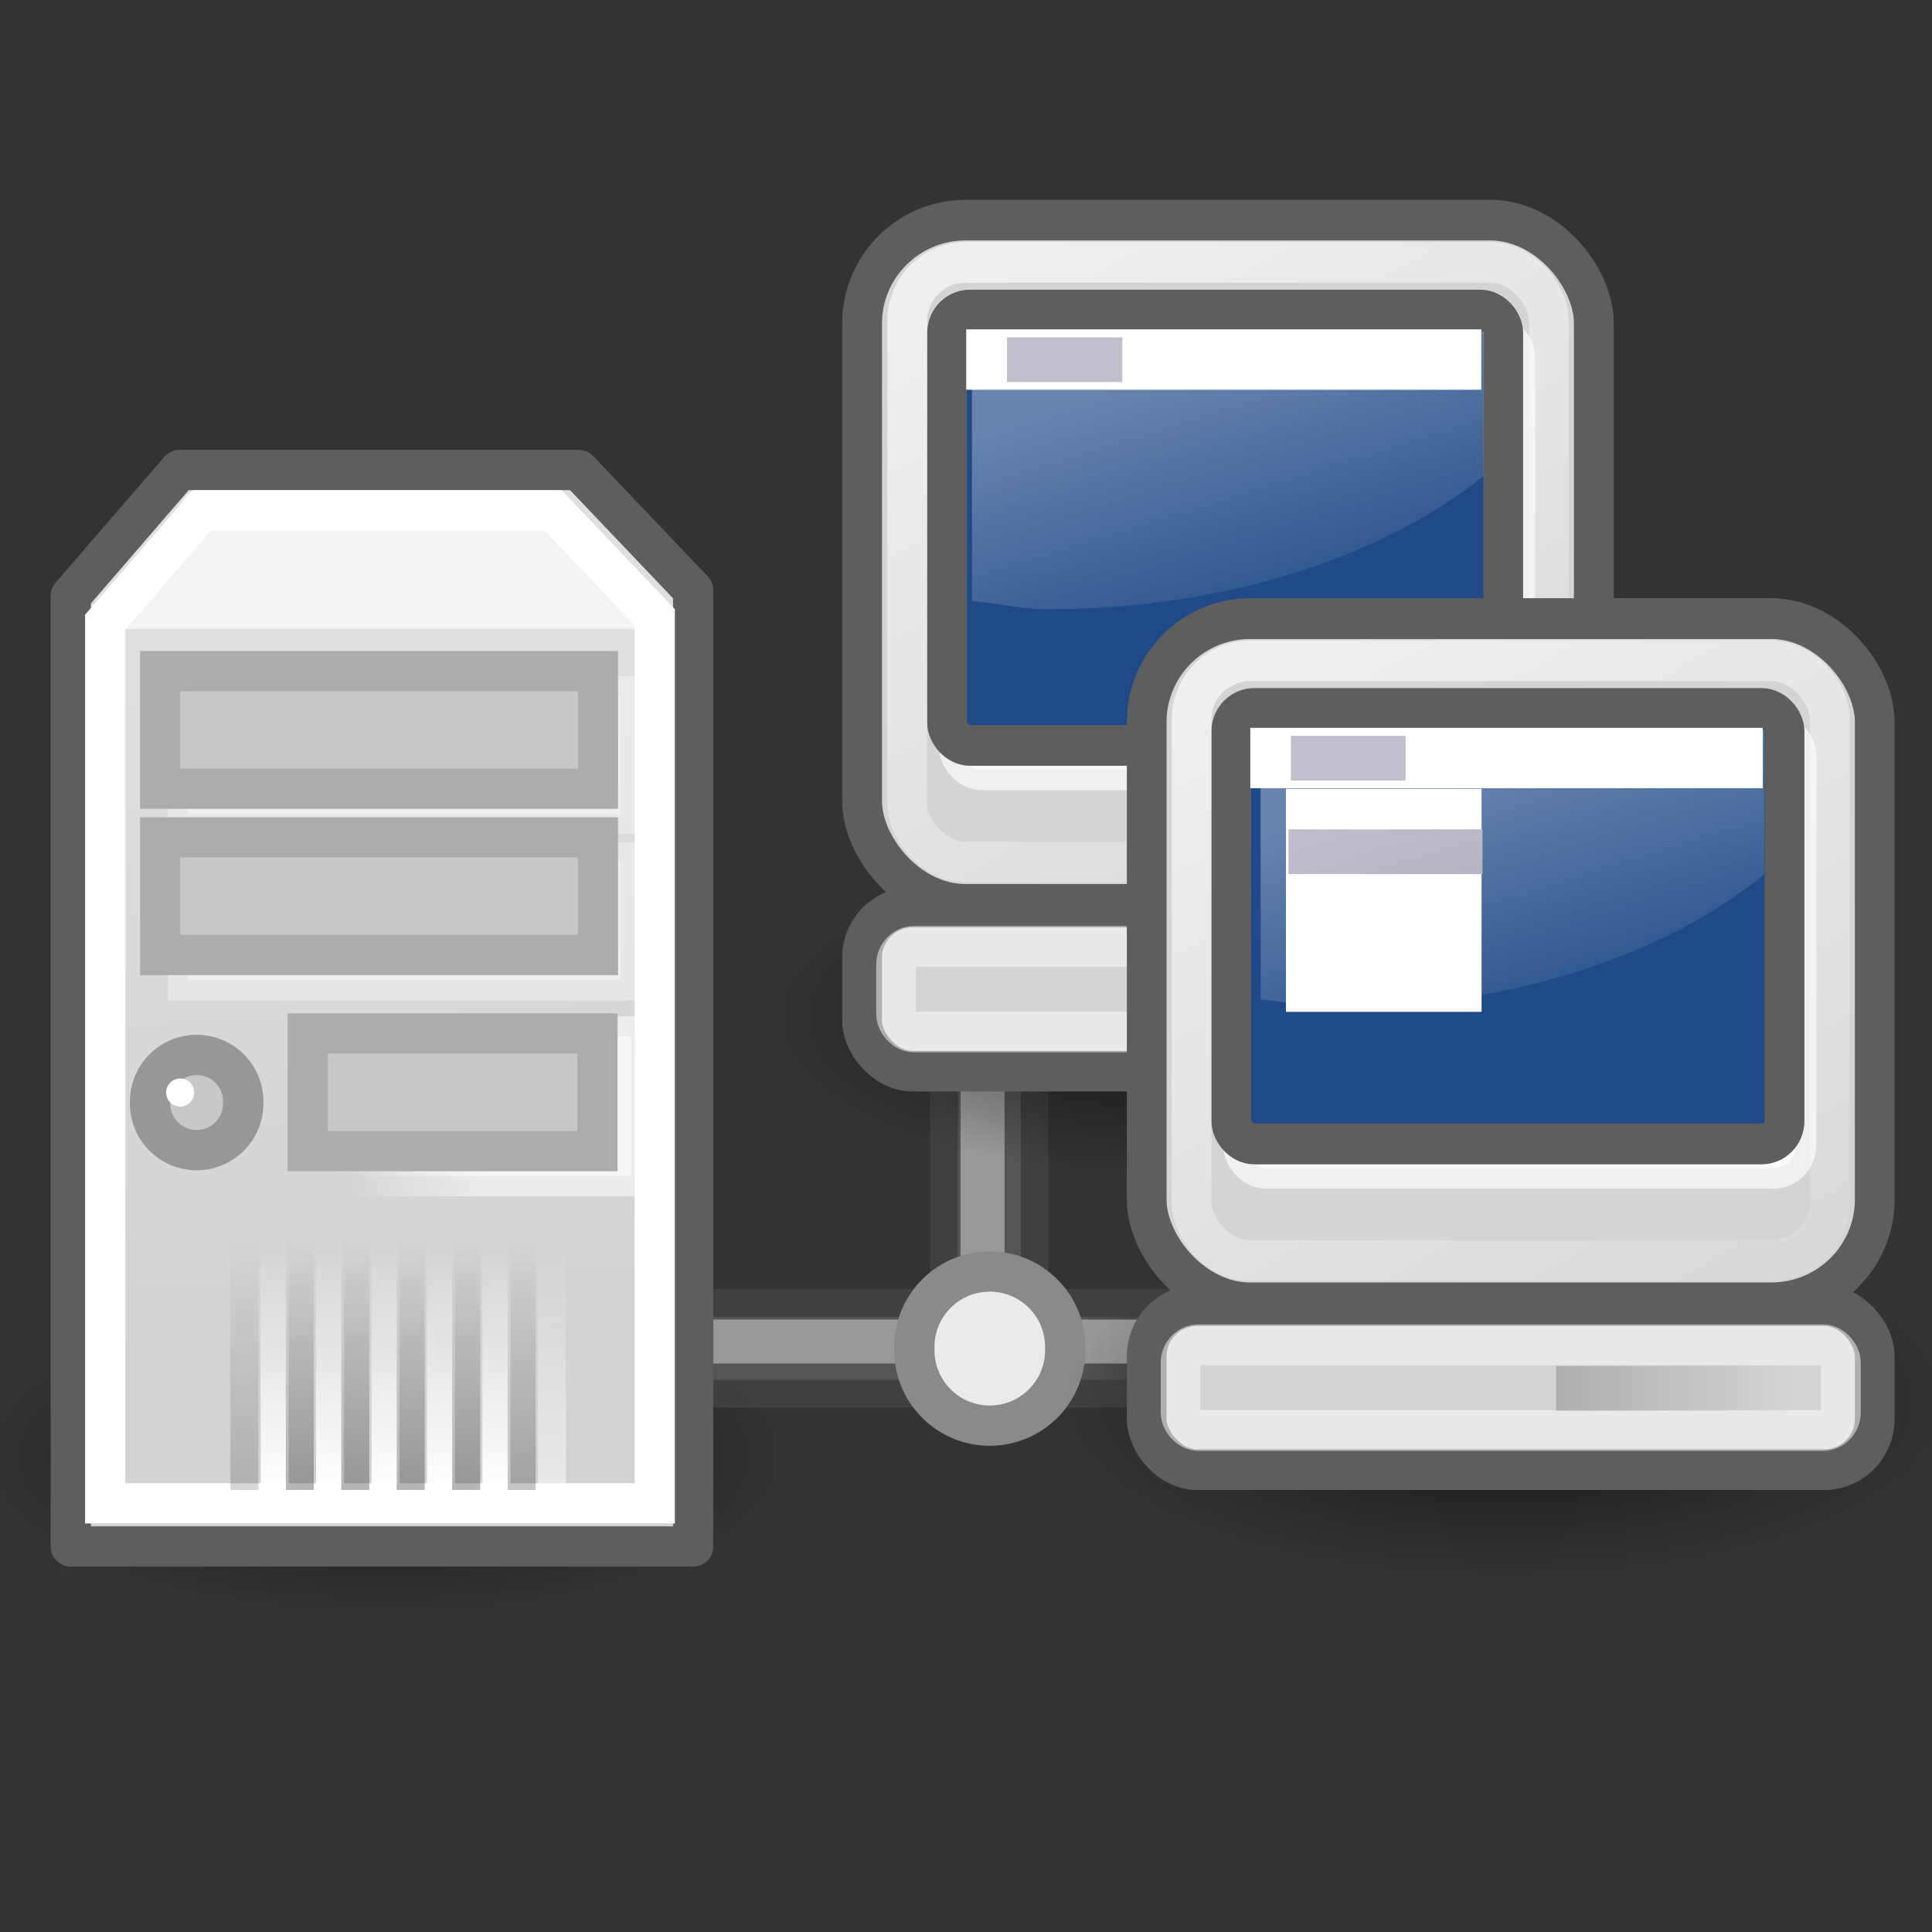 <?xml version="1.0" encoding="UTF-8" standalone="no"?>
<!-- Created with Inkscape (http://www.inkscape.org/) -->
<svg
   xmlns:dc="http://purl.org/dc/elements/1.1/"
   xmlns:cc="http://web.resource.org/cc/"
   xmlns:rdf="http://www.w3.org/1999/02/22-rdf-syntax-ns#"
   xmlns:svg="http://www.w3.org/2000/svg"
   xmlns="http://www.w3.org/2000/svg"
   xmlns:xlink="http://www.w3.org/1999/xlink"
   xmlns:sodipodi="http://inkscape.sourceforge.net/DTD/sodipodi-0.dtd"
   xmlns:inkscape="http://www.inkscape.org/namespaces/inkscape"
   sodipodi:docname="x-directory-remote-workgroup.svg"
   sodipodi:docbase="/home/jimmac/gfx/ximian/tango-desktop-theme/scalable/mimetypes"
   inkscape:version="0.42+devel"
   sodipodi:version="0.32"
   id="svg1288"
   height="48px"
   width="48px">
  <rect width="100%" height="100%" fill="#333333" stroke="none"/>
  <defs
     id="defs3">
    <linearGradient
       id="linearGradient6457"
       inkscape:collect="always">
      <stop
         id="stop6459"
         offset="0"
         style="stop-color:#ffffff;stop-opacity:1;" />
      <stop
         id="stop6461"
         offset="1"
         style="stop-color:#ffffff;stop-opacity:0;" />
    </linearGradient>
    <linearGradient
       id="linearGradient6444">
      <stop
         id="stop6446"
         offset="0"
         style="stop-color:#b8cfe7;stop-opacity:1;" />
      <stop
         id="stop6448"
         offset="1"
         style="stop-color:#729fcf;stop-opacity:1;" />
    </linearGradient>
    <linearGradient
       id="linearGradient6187"
       inkscape:collect="always">
      <stop
         id="stop6189"
         offset="0"
         style="stop-color:#5e5e5e;stop-opacity:1;" />
      <stop
         id="stop6191"
         offset="1"
         style="stop-color:#5e5e5e;stop-opacity:0;" />
    </linearGradient>
    <linearGradient
       id="linearGradient6171"
       inkscape:collect="always">
      <stop
         id="stop6173"
         offset="0"
         style="stop-color:#ffffff;stop-opacity:1;" />
      <stop
         id="stop6175"
         offset="1"
         style="stop-color:#ffffff;stop-opacity:0;" />
    </linearGradient>
    <linearGradient
       id="linearGradient6151">
      <stop
         id="stop6153"
         offset="0"
         style="stop-color:#e0e2e2;stop-opacity:1;" />
      <stop
         id="stop6155"
         offset="1"
         style="stop-color:#bfc2c2;stop-opacity:1;" />
    </linearGradient>
    <linearGradient
       id="linearGradient158">
      <stop
         style="stop-color:#686868;stop-opacity:0;"
         offset="0"
         id="stop159" />
      <stop
         style="stop-color:#686868;stop-opacity:1;"
         offset="0.238"
         id="stop162" />
      <stop
         style="stop-color:#686868;stop-opacity:1;"
         offset="0.781"
         id="stop163" />
      <stop
         style="stop-color:#686868;stop-opacity:0;"
         offset="1"
         id="stop160" />
    </linearGradient>
    <linearGradient
       id="linearGradient272">
      <stop
         style="stop-color:#474747;stop-opacity:0;"
         offset="0"
         id="stop273" />
      <stop
         style="stop-color:#474747;stop-opacity:1;"
         offset="0.1"
         id="stop275" />
      <stop
         style="stop-color:#474747;stop-opacity:1;"
         offset="0.9"
         id="stop276" />
      <stop
         style="stop-color:#474747;stop-opacity:0;"
         offset="1"
         id="stop274" />
    </linearGradient>
    <linearGradient
       id="linearGradient178">
      <stop
         style="stop-color:#ffffff;stop-opacity:0;"
         offset="0"
         id="stop179" />
      <stop
         style="stop-color:#ffffff;stop-opacity:0.707;"
         offset="0.108"
         id="stop180" />
      <stop
         style="stop-color:#ffffff;stop-opacity:0.707;"
         offset="0.921"
         id="stop181" />
      <stop
         style="stop-color:#ffffff;stop-opacity:0;"
         offset="1"
         id="stop182" />
    </linearGradient>
    <linearGradient
       id="linearGradient4543"
       inkscape:collect="always">
      <stop
         id="stop4545"
         offset="0"
         style="stop-color:#000000;stop-opacity:1;" />
      <stop
         id="stop4547"
         offset="1"
         style="stop-color:#000000;stop-opacity:0;" />
    </linearGradient>
    <linearGradient
       id="linearGradient4509">
      <stop
         style="stop-color:#000000;stop-opacity:1;"
         offset="0"
         id="stop4511" />
      <stop
         style="stop-color:#000000;stop-opacity:0;"
         offset="1"
         id="stop4513" />
    </linearGradient>
    <linearGradient
       id="linearGradient4449"
       inkscape:collect="always">
      <stop
         id="stop4451"
         offset="0"
         style="stop-color:#ffffff;stop-opacity:1;" />
      <stop
         id="stop4453"
         offset="1"
         style="stop-color:#ffffff;stop-opacity:0;" />
    </linearGradient>
    <linearGradient
       id="linearGradient4420"
       inkscape:collect="always">
      <stop
         id="stop4422"
         offset="0"
         style="stop-color:#ffffff;stop-opacity:1;" />
      <stop
         id="stop4424"
         offset="1"
         style="stop-color:#ffffff;stop-opacity:0;" />
    </linearGradient>
    <linearGradient
       id="linearGradient4412"
       inkscape:collect="always">
      <stop
         id="stop4414"
         offset="0"
         style="stop-color:#ffffff;stop-opacity:1;" />
      <stop
         id="stop4416"
         offset="1"
         style="stop-color:#ffffff;stop-opacity:0;" />
    </linearGradient>
    <linearGradient
       id="linearGradient4400">
      <stop
         id="stop4402"
         offset="0"
         style="stop-color:#979797;stop-opacity:1;" />
      <stop
         id="stop4404"
         offset="1"
         style="stop-color:#c8c8c8;stop-opacity:1;" />
    </linearGradient>
    <linearGradient
       id="linearGradient4386">
      <stop
         id="stop4388"
         offset="0"
         style="stop-color:#d2d2d2;stop-opacity:1;" />
      <stop
         id="stop4390"
         offset="1"
         style="stop-color:#dfdfdf;stop-opacity:1;" />
    </linearGradient>
    <linearGradient
       gradientTransform="matrix(0.704,0,0,0.704,-7.021,9.46)"
       gradientUnits="userSpaceOnUse"
       y2="10.018"
       x2="23.234"
       y1="34.464"
       x1="24.35"
       id="linearGradient4392"
       xlink:href="#linearGradient4386"
       inkscape:collect="always" />
    <linearGradient
       gradientTransform="matrix(0.658,0,0,0.689,-6.061,9.522)"
       gradientUnits="userSpaceOnUse"
       y2="26.787"
       x2="22.312"
       y1="26.888"
       x1="27.325"
       id="linearGradient4418"
       xlink:href="#linearGradient4412"
       inkscape:collect="always" />
    <linearGradient
       gradientTransform="matrix(0.658,0,0,0.689,-6.061,9.522)"
       gradientUnits="userSpaceOnUse"
       y2="26.787"
       x2="22.312"
       y1="26.888"
       x1="27.325"
       id="linearGradient4426"
       xlink:href="#linearGradient4420"
       inkscape:collect="always" />
    <linearGradient
       gradientTransform="matrix(0.689,0,0,0.689,-4.796,9.522)"
       y2="30.928"
       x2="16.364"
       y1="39.919"
       x1="16.364"
       gradientUnits="userSpaceOnUse"
       id="linearGradient4459"
       xlink:href="#linearGradient4449"
       inkscape:collect="always" />
    <linearGradient
       y2="30.928"
       x2="16.364"
       y1="39.919"
       x1="16.364"
       gradientTransform="matrix(0.689,0,0,0.689,-3.418,9.522)"
       gradientUnits="userSpaceOnUse"
       id="linearGradient4463"
       xlink:href="#linearGradient4449"
       inkscape:collect="always" />
    <linearGradient
       y2="30.928"
       x2="16.364"
       y1="39.919"
       x1="16.364"
       gradientTransform="matrix(0.689,0,0,0.689,-2.041,9.522)"
       gradientUnits="userSpaceOnUse"
       id="linearGradient4467"
       xlink:href="#linearGradient4449"
       inkscape:collect="always" />
    <linearGradient
       y2="30.928"
       x2="16.364"
       y1="39.919"
       x1="16.364"
       gradientTransform="matrix(0.689,0,0,0.689,-0.663,9.522)"
       gradientUnits="userSpaceOnUse"
       id="linearGradient4471"
       xlink:href="#linearGradient4449"
       inkscape:collect="always" />
    <linearGradient
       y2="30.928"
       x2="16.364"
       y1="39.919"
       x1="16.364"
       gradientTransform="matrix(0.689,0,0,0.689,0.714,9.522)"
       gradientUnits="userSpaceOnUse"
       id="linearGradient4475"
       xlink:href="#linearGradient4449"
       inkscape:collect="always" />
    <linearGradient
       y2="30.928"
       x2="16.364"
       y1="39.919"
       x1="16.364"
       gradientTransform="matrix(0.689,0,0,0.689,2.092,9.522)"
       gradientUnits="userSpaceOnUse"
       id="linearGradient4479"
       xlink:href="#linearGradient4449"
       inkscape:collect="always" />
    <linearGradient
       gradientTransform="matrix(0.689,0,0,0.689,-5.547,9.522)"
       y2="30.928"
       x2="16.364"
       y1="39.919"
       x1="16.364"
       gradientUnits="userSpaceOnUse"
       id="linearGradient4495"
       xlink:href="#linearGradient4509"
       inkscape:collect="always" />
    <linearGradient
       y2="30.928"
       x2="16.364"
       y1="39.919"
       x1="16.364"
       gradientTransform="matrix(0.689,0,0,0.689,-4.17,9.522)"
       gradientUnits="userSpaceOnUse"
       id="linearGradient4497"
       xlink:href="#linearGradient4509"
       inkscape:collect="always" />
    <linearGradient
       y2="30.928"
       x2="16.364"
       y1="39.919"
       x1="16.364"
       gradientTransform="matrix(0.689,0,0,0.689,-2.792,9.522)"
       gradientUnits="userSpaceOnUse"
       id="linearGradient4499"
       xlink:href="#linearGradient4509"
       inkscape:collect="always" />
    <linearGradient
       y2="30.928"
       x2="16.364"
       y1="39.919"
       x1="16.364"
       gradientTransform="matrix(0.689,0,0,0.689,-1.414,9.522)"
       gradientUnits="userSpaceOnUse"
       id="linearGradient4501"
       xlink:href="#linearGradient4509"
       inkscape:collect="always" />
    <linearGradient
       y2="30.928"
       x2="16.364"
       y1="39.919"
       x1="16.364"
       gradientTransform="matrix(0.689,0,0,0.689,-3.691970e-2,9.522)"
       gradientUnits="userSpaceOnUse"
       id="linearGradient4503"
       xlink:href="#linearGradient4509"
       inkscape:collect="always" />
    <linearGradient
       y2="30.928"
       x2="16.364"
       y1="39.919"
       x1="16.364"
       gradientTransform="matrix(0.689,0,0,0.689,1.341,9.522)"
       gradientUnits="userSpaceOnUse"
       id="linearGradient4505"
       xlink:href="#linearGradient4509"
       inkscape:collect="always" />
    <radialGradient
       gradientUnits="userSpaceOnUse"
       gradientTransform="matrix(1,0,0,0.394,1.020972e-14,23.442)"
       r="14.344"
       fy="38.707"
       fx="23.537"
       cy="38.707"
       cx="23.537"
       id="radialGradient4549"
       xlink:href="#linearGradient4543"
       inkscape:collect="always" />
    <linearGradient
       y2="117.827"
       x2="15.343"
       y1="117.827"
       x1="1.642"
       gradientTransform="matrix(2.74,0,0,0.365,31.378,-10.353)"
       gradientUnits="userSpaceOnUse"
       id="linearGradient5397"
       xlink:href="#linearGradient158"
       inkscape:collect="always" />
    <linearGradient
       y2="372.578"
       x2="5.086"
       y1="372.578"
       x1="0.612"
       gradientTransform="matrix(8.169,0,0,0.221,31.378,-48.274)"
       gradientUnits="userSpaceOnUse"
       id="linearGradient5399"
       xlink:href="#linearGradient272"
       inkscape:collect="always" />
    <linearGradient
       y2="372.578"
       x2="5.086"
       y1="372.578"
       x1="0.612"
       gradientTransform="matrix(8.169,0,0,0.229,31.378,-46.267)"
       gradientUnits="userSpaceOnUse"
       id="linearGradient5401"
       xlink:href="#linearGradient272"
       inkscape:collect="always" />
    <linearGradient
       y2="117.827"
       x2="15.343"
       y1="117.827"
       x1="1.642"
       gradientTransform="matrix(2.74,0,0,0.148,31.378,14.833)"
       gradientUnits="userSpaceOnUse"
       id="linearGradient5403"
       xlink:href="#linearGradient178"
       inkscape:collect="always" />
    <linearGradient
       y2="31.566"
       x2="37.14"
       y1="10.655"
       x1="25.515"
       gradientUnits="userSpaceOnUse"
       id="linearGradient6210"
       xlink:href="#linearGradient6171"
       inkscape:collect="always" />
    <linearGradient
       y2="28.555"
       x2="38.547"
       y1="28.555"
       x1="32.587"
       gradientUnits="userSpaceOnUse"
       id="linearGradient6212"
       xlink:href="#linearGradient6187"
       inkscape:collect="always" />
    <linearGradient
       y2="31.566"
       x2="37.14"
       y1="10.655"
       x1="25.515"
       gradientUnits="userSpaceOnUse"
       id="linearGradient6240"
       xlink:href="#linearGradient6171"
       inkscape:collect="always" />
    <linearGradient
       y2="28.555"
       x2="38.547"
       y1="28.555"
       x1="32.587"
       gradientUnits="userSpaceOnUse"
       id="linearGradient6242"
       xlink:href="#linearGradient6187"
       inkscape:collect="always" />
    <radialGradient
       r="14.344"
       fy="38.707"
       fx="23.537"
       cy="38.707"
       cx="23.537"
       gradientTransform="matrix(1,0,0,0.394,-8.900869e-15,23.442)"
       gradientUnits="userSpaceOnUse"
       id="radialGradient6246"
       xlink:href="#linearGradient4543"
       inkscape:collect="always" />
    <radialGradient
       r="14.344"
       fy="38.707"
       fx="23.537"
       cy="38.707"
       cx="23.537"
       gradientTransform="matrix(1,0,0,0.394,8.604234e-16,23.442)"
       gradientUnits="userSpaceOnUse"
       id="radialGradient6250"
       xlink:href="#linearGradient4543"
       inkscape:collect="always" />
    <linearGradient
       y2="117.827"
       x2="15.343"
       y1="117.827"
       x1="1.642"
       gradientTransform="matrix(2.74,-3.230737e-32,-6.764391e-33,0.365,31.378,-10.353)"
       gradientUnits="userSpaceOnUse"
       id="linearGradient6262"
       xlink:href="#linearGradient158"
       inkscape:collect="always" />
    <linearGradient
       y2="372.578"
       x2="5.086"
       y1="372.578"
       x1="0.612"
       gradientTransform="matrix(8.169,-9.631020e-32,-4.100263e-33,0.221,31.378,-48.274)"
       gradientUnits="userSpaceOnUse"
       id="linearGradient6264"
       xlink:href="#linearGradient272"
       inkscape:collect="always" />
    <linearGradient
       y2="372.578"
       x2="5.086"
       y1="372.578"
       x1="0.612"
       gradientTransform="matrix(8.169,-9.631020e-32,-4.237632e-33,0.229,31.378,-46.267)"
       gradientUnits="userSpaceOnUse"
       id="linearGradient6266"
       xlink:href="#linearGradient272"
       inkscape:collect="always" />
    <linearGradient
       y2="117.827"
       x2="15.343"
       y1="117.827"
       x1="1.642"
       gradientTransform="matrix(2.74,-3.230737e-32,-2.737431e-33,0.148,31.378,14.833)"
       gradientUnits="userSpaceOnUse"
       id="linearGradient6268"
       xlink:href="#linearGradient178"
       inkscape:collect="always" />
    <linearGradient
       gradientTransform="matrix(0.954,0,0,1,1.832,0)"
       gradientUnits="userSpaceOnUse"
       y2="26.435"
       x2="38.278"
       y1="19.061"
       x1="36.067"
       id="linearGradient6463"
       xlink:href="#linearGradient6457"
       inkscape:collect="always" />
    <linearGradient
       gradientTransform="matrix(0.969,0,0,1,-5.816,-9.899)"
       y2="26.435"
       x2="38.278"
       y1="19.061"
       x1="36.067"
       gradientUnits="userSpaceOnUse"
       id="linearGradient6467"
       xlink:href="#linearGradient6457"
       inkscape:collect="always" />
  </defs>
  <sodipodi:namedview
     fill="#204a87"
     inkscape:showpageshadow="false"
     showborder="true"
     inkscape:window-y="100"
     inkscape:window-x="186"
     inkscape:window-height="796"
     inkscape:window-width="893"
     inkscape:document-units="px"
     inkscape:grid-bbox="true"
     showgrid="false"
     inkscape:current-layer="layer1"
     inkscape:cy="25.737"
     inkscape:cx="32.038359"
     inkscape:zoom="8"
     inkscape:pageshadow="2"
     inkscape:pageopacity="0.0"
     borderopacity="0.071"
     bordercolor="#666666"
     pagecolor="#ffffff"
     id="base" />
  <g
     inkscape:groupmode="layer"
     inkscape:label="Layer 1"
     id="layer1">
    <path
       transform="matrix(0.689,0,0,0.689,-6.66,9.522)"
       d="M 37.881 38.707 A 14.344 5.657 0 1 1  9.192,38.707 A 14.344 5.657 0 1 1  37.881 38.707 z"
       sodipodi:ry="5.6568542"
       sodipodi:rx="14.344166"
       sodipodi:cy="38.706596"
       sodipodi:cx="23.536554"
       id="path4541"
       style="opacity:0.617;color:#000000;fill:url(#radialGradient4549);fill-opacity:1;fill-rule:evenodd;stroke:none;stroke-width:1;stroke-linecap:butt;stroke-linejoin:miter;marker:none;marker-start:none;marker-mid:none;marker-end:none;stroke-miterlimit:4;stroke-dasharray:none;stroke-dashoffset:0;stroke-opacity:1;visibility:visible;display:inline;overflow:visible"
       sodipodi:type="arc" />
    <g
       id="g6252"
       style="opacity:0.634"
       transform="matrix(-3.669183e-18,-0.259,0.675,-2.486213e-18,2.653,43.197)">
      <rect
         style="color:#000000;fill:url(#linearGradient6262);fill-opacity:1;fill-rule:nonzero;stroke:none;stroke-width:1;stroke-linecap:butt;stroke-linejoin:miter;marker:none;marker-start:none;marker-mid:none;marker-end:none;stroke-miterlimit:4;stroke-dashoffset:0;stroke-opacity:1;visibility:visible;display:block;overflow:visible"
         id="rect6254"
         width="36.543"
         height="4"
         x="36.378"
         y="30.647" />
      <rect
         style="color:#000000;fill:url(#linearGradient6264);fill-opacity:1;fill-rule:nonzero;stroke:none;stroke-width:1;stroke-linecap:butt;stroke-linejoin:miter;marker:none;marker-start:none;marker-mid:none;marker-end:none;stroke-miterlimit:4;stroke-dashoffset:0;stroke-opacity:1;visibility:visible;display:block;overflow:visible"
         id="rect6256"
         width="36.543"
         height="0.99"
         x="36.378"
         y="33.649" />
      <rect
         style="color:#000000;fill:url(#linearGradient6266);fill-opacity:1;fill-rule:nonzero;stroke:none;stroke-width:1;stroke-linecap:butt;stroke-linejoin:miter;marker:none;marker-start:none;marker-mid:none;marker-end:none;stroke-miterlimit:4;stroke-dashoffset:0;stroke-opacity:1;visibility:visible;display:block;overflow:visible"
         id="rect6258"
         width="36.543"
         height="1.023"
         x="36.378"
         y="30.301" />
      <rect
         style="color:#000000;fill:url(#linearGradient6268);fill-opacity:1;fill-rule:nonzero;stroke:none;stroke-width:1;stroke-linecap:butt;stroke-linejoin:miter;marker:none;marker-start:none;marker-mid:none;marker-end:none;stroke-miterlimit:4;stroke-dashoffset:0;stroke-opacity:1;visibility:visible;display:block;overflow:visible"
         id="rect6260"
         width="36.543"
         height="1.619"
         x="36.378"
         y="31.425" />
    </g>
    <g
       transform="matrix(0.508,0,0,0.675,-6.533,11.572)"
       style="opacity:0.634"
       id="g5391">
      <rect
         y="30.647"
         x="36.378"
         height="4"
         width="36.543"
         id="rect69"
         style="color:#000000;fill:url(#linearGradient5397);fill-opacity:1;fill-rule:nonzero;stroke:none;stroke-width:1;stroke-linecap:butt;stroke-linejoin:miter;marker:none;marker-start:none;marker-mid:none;marker-end:none;stroke-miterlimit:4;stroke-dashoffset:0;stroke-opacity:1;visibility:visible;display:block;overflow:visible" />
      <rect
         y="33.649"
         x="36.378"
         height="0.99"
         width="36.543"
         id="rect255"
         style="color:#000000;fill:url(#linearGradient5399);fill-opacity:1;fill-rule:nonzero;stroke:none;stroke-width:1;stroke-linecap:butt;stroke-linejoin:miter;marker:none;marker-start:none;marker-mid:none;marker-end:none;stroke-miterlimit:4;stroke-dashoffset:0;stroke-opacity:1;visibility:visible;display:block;overflow:visible" />
      <rect
         y="30.301"
         x="36.378"
         height="1.023"
         width="36.543"
         id="rect250"
         style="color:#000000;fill:url(#linearGradient5401);fill-opacity:1;fill-rule:nonzero;stroke:none;stroke-width:1;stroke-linecap:butt;stroke-linejoin:miter;marker:none;marker-start:none;marker-mid:none;marker-end:none;stroke-miterlimit:4;stroke-dashoffset:0;stroke-opacity:1;visibility:visible;display:block;overflow:visible" />
      <rect
         y="31.425"
         x="36.378"
         height="1.619"
         width="36.543"
         id="rect176"
         style="color:#000000;fill:url(#linearGradient5403);fill-opacity:1;fill-rule:nonzero;stroke:none;stroke-width:1;stroke-linecap:butt;stroke-linejoin:miter;marker:none;marker-start:none;marker-mid:none;marker-end:none;stroke-miterlimit:4;stroke-dashoffset:0;stroke-opacity:1;visibility:visible;display:block;overflow:visible" />
    </g>
    <path
       sodipodi:type="arc"
       style="opacity:1;color:#000000;fill:#eaeaea;fill-opacity:1;fill-rule:evenodd;stroke:#8a8a8a;stroke-width:1.159;stroke-linecap:butt;stroke-linejoin:miter;marker:none;marker-start:none;marker-mid:none;marker-end:none;stroke-miterlimit:4;stroke-dasharray:none;stroke-dashoffset:0;stroke-opacity:1;visibility:visible;display:inline;overflow:visible"
       id="path5405"
       sodipodi:cx="66.013466"
       sodipodi:cy="26.231213"
       sodipodi:rx="2.171828"
       sodipodi:ry="2.171828"
       d="M 68.185 26.231 A 2.172 2.172 0 1 1  63.842,26.231 A 2.172 2.172 0 1 1  68.185 26.231 z"
       transform="matrix(0.863,0,0,0.863,-32.379,10.868)" />
    <path
       sodipodi:nodetypes="ccccccc"
       id="path3626"
       d="M 1.758,14.807 L 1.758,38.422 L 17.222,38.422 L 17.222,14.665 L 14.377,11.677 L 4.46,11.677 L 1.758,14.807 z "
       style="fill:url(#linearGradient4392);fill-opacity:1;fill-rule:evenodd;stroke:#5e5e5e;stroke-width:1px;stroke-linecap:round;stroke-linejoin:round;stroke-opacity:1" />
    <path
       id="path5791"
       d="M 4.655,12.277 L 2.294,15.622 L 16.266,15.622 L 13.708,12.375 L 4.655,12.277 z "
       style="fill:#ffffff;fill-opacity:0.655;fill-rule:evenodd;stroke:none;stroke-width:1px;stroke-linecap:butt;stroke-linejoin:miter;stroke-opacity:1" />
    <rect
       style="opacity:0.349;color:#000000;fill:#ffffff;fill-opacity:1;fill-rule:evenodd;stroke:#ffffff;stroke-width:1;stroke-linecap:butt;stroke-linejoin:miter;marker:none;marker-start:none;marker-mid:none;marker-end:none;stroke-miterlimit:4;stroke-dasharray:none;stroke-dashoffset:0;stroke-opacity:1;visibility:visible;display:inline;overflow:visible"
       id="rect4553"
       width="10.745"
       height="2.922"
       x="4.671"
       y="17.299" />
    <path
       sodipodi:nodetypes="ccccccc"
       style="fill:none;fill-opacity:1;fill-rule:evenodd;stroke:#ffffff;stroke-width:1;stroke-linecap:butt;stroke-linejoin:miter;stroke-miterlimit:4;stroke-dasharray:none;stroke-opacity:1"
       d="M 2.614,15.46 L 2.614,37.35 L 16.267,37.35 L 16.267,15.334 L 13.739,12.679 L 5.016,12.679 L 2.614,15.46 z "
       id="path4394" />
    <path
       transform="matrix(0.533,0,0,0.533,-30.299,13.411)"
       d="M 68.185 26.231 A 2.172 2.172 0 1 1  63.842,26.231 A 2.172 2.172 0 1 1  68.185 26.231 z"
       sodipodi:ry="2.171828"
       sodipodi:rx="2.171828"
       sodipodi:cy="26.231213"
       sodipodi:cx="66.013466"
       id="path4396"
       style="opacity:1;color:#000000;fill:#c8c8c8;fill-opacity:1;fill-rule:evenodd;stroke:#979797;stroke-width:1.878;stroke-linecap:butt;stroke-linejoin:miter;marker:none;marker-start:none;marker-mid:none;marker-end:none;stroke-miterlimit:4;stroke-dasharray:none;stroke-dashoffset:0;stroke-opacity:1;visibility:visible;display:inline;overflow:visible"
       sodipodi:type="arc" />
    <rect
       style="opacity:0.526;color:#000000;fill:url(#linearGradient4426);fill-opacity:1;fill-rule:evenodd;stroke:url(#linearGradient4418);stroke-width:1;stroke-linecap:butt;stroke-linejoin:miter;marker:none;marker-start:none;marker-mid:none;marker-end:none;stroke-miterlimit:4;stroke-dasharray:none;stroke-dashoffset:0;stroke-opacity:1;visibility:visible;display:inline;overflow:visible"
       id="rect4408"
       width="7.506"
       height="3.473"
       x="8.177"
       y="25.748" />
    <rect
       y="25.676"
       x="7.646"
       height="2.922"
       width="7.197"
       id="rect4398"
       style="opacity:1;color:#000000;fill:#c8c8c8;fill-opacity:1;fill-rule:evenodd;stroke:#acacac;stroke-width:1;stroke-linecap:butt;stroke-linejoin:miter;marker:none;marker-start:none;marker-mid:none;marker-end:none;stroke-miterlimit:4;stroke-dasharray:none;stroke-dashoffset:0;stroke-opacity:1;visibility:visible;display:inline;overflow:visible" />
    <rect
       y="21.431"
       x="4.671"
       height="2.922"
       width="10.745"
       id="rect4551"
       style="opacity:0.349;color:#000000;fill:#ffffff;fill-opacity:1;fill-rule:evenodd;stroke:#ffffff;stroke-width:1;stroke-linecap:butt;stroke-linejoin:miter;marker:none;marker-start:none;marker-mid:none;marker-end:none;stroke-miterlimit:4;stroke-dasharray:none;stroke-dashoffset:0;stroke-opacity:1;visibility:visible;display:inline;overflow:visible" />
    <rect
       style="opacity:1;color:#000000;fill:#c8c8c8;fill-opacity:1;fill-rule:evenodd;stroke:#acacac;stroke-width:1;stroke-linecap:butt;stroke-linejoin:miter;marker:none;marker-start:none;marker-mid:none;marker-end:none;stroke-miterlimit:4;stroke-dasharray:none;stroke-dashoffset:0;stroke-opacity:1;visibility:visible;display:inline;overflow:visible"
       id="rect4430"
       width="10.876"
       height="2.922"
       x="3.979"
       y="20.805" />
    <rect
       y="16.673"
       x="3.979"
       height="2.922"
       width="10.876"
       id="rect4436"
       style="opacity:1;color:#000000;fill:#c8c8c8;fill-opacity:1;fill-rule:evenodd;stroke:#acacac;stroke-width:1;stroke-linecap:butt;stroke-linejoin:miter;marker:none;marker-start:none;marker-mid:none;marker-end:none;stroke-miterlimit:4;stroke-dasharray:none;stroke-dashoffset:0;stroke-opacity:1;visibility:visible;display:inline;overflow:visible" />
    <path
       transform="matrix(0.689,0,0,0.689,-6.66,9.522)"
       d="M 16.668 25.575 A 0.505 0.505 0 1 1  15.657,25.575 A 0.505 0.505 0 1 1  16.668 25.575 z"
       sodipodi:ry="0.50507629"
       sodipodi:rx="0.50507629"
       sodipodi:cy="25.574614"
       sodipodi:cx="16.162441"
       id="path4445"
       style="opacity:1;color:#000000;fill:#ffffff;fill-opacity:1;fill-rule:evenodd;stroke:none;stroke-width:1;stroke-linecap:butt;stroke-linejoin:miter;marker:none;marker-start:none;marker-mid:none;marker-end:none;stroke-miterlimit:4;stroke-dasharray:none;stroke-dashoffset:0;stroke-opacity:1;visibility:visible;display:inline;overflow:visible"
       sodipodi:type="arc" />
    <rect
       style="opacity:1;color:#000000;fill:url(#linearGradient4459);fill-opacity:1;fill-rule:evenodd;stroke:none;stroke-width:1;stroke-linecap:butt;stroke-linejoin:miter;marker:none;marker-start:none;marker-mid:none;marker-end:none;stroke-miterlimit:4;stroke-dasharray:none;stroke-dashoffset:0;stroke-opacity:1;visibility:visible;display:inline;overflow:visible"
       id="rect4457"
       width="0.696"
       height="6.958"
       x="6.476"
       y="30.059" />
    <rect
       y="30.059"
       x="7.853"
       height="6.958"
       width="0.696"
       id="rect4461"
       style="opacity:1;color:#000000;fill:url(#linearGradient4463);fill-opacity:1;fill-rule:evenodd;stroke:none;stroke-width:1;stroke-linecap:butt;stroke-linejoin:miter;marker:none;marker-start:none;marker-mid:none;marker-end:none;stroke-miterlimit:4;stroke-dasharray:none;stroke-dashoffset:0;stroke-opacity:1;visibility:visible;display:inline;overflow:visible" />
    <rect
       style="opacity:1;color:#000000;fill:url(#linearGradient4467);fill-opacity:1;fill-rule:evenodd;stroke:none;stroke-width:1;stroke-linecap:butt;stroke-linejoin:miter;marker:none;marker-start:none;marker-mid:none;marker-end:none;stroke-miterlimit:4;stroke-dasharray:none;stroke-dashoffset:0;stroke-opacity:1;visibility:visible;display:inline;overflow:visible"
       id="rect4465"
       width="0.696"
       height="6.958"
       x="9.231"
       y="30.059" />
    <rect
       y="30.059"
       x="10.608"
       height="6.958"
       width="0.696"
       id="rect4469"
       style="opacity:1;color:#000000;fill:url(#linearGradient4471);fill-opacity:1;fill-rule:evenodd;stroke:none;stroke-width:1;stroke-linecap:butt;stroke-linejoin:miter;marker:none;marker-start:none;marker-mid:none;marker-end:none;stroke-miterlimit:4;stroke-dasharray:none;stroke-dashoffset:0;stroke-opacity:1;visibility:visible;display:inline;overflow:visible" />
    <rect
       style="opacity:1;color:#000000;fill:url(#linearGradient4475);fill-opacity:1;fill-rule:evenodd;stroke:none;stroke-width:1;stroke-linecap:butt;stroke-linejoin:miter;marker:none;marker-start:none;marker-mid:none;marker-end:none;stroke-miterlimit:4;stroke-dasharray:none;stroke-dashoffset:0;stroke-opacity:1;visibility:visible;display:inline;overflow:visible"
       id="rect4473"
       width="0.696"
       height="6.958"
       x="11.986"
       y="30.059" />
    <rect
       y="30.059"
       x="13.363"
       height="6.958"
       width="0.696"
       id="rect4477"
       style="opacity:0.543;color:#000000;fill:url(#linearGradient4479);fill-opacity:1;fill-rule:evenodd;stroke:none;stroke-width:1;stroke-linecap:butt;stroke-linejoin:miter;marker:none;marker-start:none;marker-mid:none;marker-end:none;stroke-miterlimit:4;stroke-dasharray:none;stroke-dashoffset:0;stroke-opacity:1;visibility:visible;display:inline;overflow:visible" />
    <rect
       style="opacity:0.16;color:#000000;fill:url(#linearGradient4495);fill-opacity:1;fill-rule:evenodd;stroke:none;stroke-width:1;stroke-linecap:butt;stroke-linejoin:miter;marker:none;marker-start:none;marker-mid:none;marker-end:none;stroke-miterlimit:4;stroke-dasharray:none;stroke-dashoffset:0;stroke-opacity:1;visibility:visible;display:inline;overflow:visible"
       id="rect4481"
       width="0.696"
       height="6.958"
       x="5.724"
       y="30.059" />
    <rect
       y="30.059"
       x="7.102"
       height="6.958"
       width="0.696"
       id="rect4483"
       style="opacity:0.291;color:#000000;fill:url(#linearGradient4497);fill-opacity:1;fill-rule:evenodd;stroke:none;stroke-width:1;stroke-linecap:butt;stroke-linejoin:miter;marker:none;marker-start:none;marker-mid:none;marker-end:none;stroke-miterlimit:4;stroke-dasharray:none;stroke-dashoffset:0;stroke-opacity:1;visibility:visible;display:inline;overflow:visible" />
    <rect
       style="opacity:0.291;color:#000000;fill:url(#linearGradient4499);fill-opacity:1;fill-rule:evenodd;stroke:none;stroke-width:1;stroke-linecap:butt;stroke-linejoin:miter;marker:none;marker-start:none;marker-mid:none;marker-end:none;stroke-miterlimit:4;stroke-dasharray:none;stroke-dashoffset:0;stroke-opacity:1;visibility:visible;display:inline;overflow:visible"
       id="rect4485"
       width="0.696"
       height="6.958"
       x="8.479"
       y="30.059" />
    <rect
       y="30.059"
       x="9.857"
       height="6.958"
       width="0.696"
       id="rect4487"
       style="opacity:0.291;color:#000000;fill:url(#linearGradient4501);fill-opacity:1;fill-rule:evenodd;stroke:none;stroke-width:1;stroke-linecap:butt;stroke-linejoin:miter;marker:none;marker-start:none;marker-mid:none;marker-end:none;stroke-miterlimit:4;stroke-dasharray:none;stroke-dashoffset:0;stroke-opacity:1;visibility:visible;display:inline;overflow:visible" />
    <rect
       style="opacity:0.291;color:#000000;fill:url(#linearGradient4503);fill-opacity:1;fill-rule:evenodd;stroke:none;stroke-width:1;stroke-linecap:butt;stroke-linejoin:miter;marker:none;marker-start:none;marker-mid:none;marker-end:none;stroke-miterlimit:4;stroke-dasharray:none;stroke-dashoffset:0;stroke-opacity:1;visibility:visible;display:inline;overflow:visible"
       id="rect4489"
       width="0.696"
       height="6.958"
       x="11.234"
       y="30.059" />
    <rect
       y="30.059"
       x="12.612"
       height="6.958"
       width="0.696"
       id="rect4491"
       style="opacity:0.229;color:#000000;fill:url(#linearGradient4505);fill-opacity:1;fill-rule:evenodd;stroke:none;stroke-width:1;stroke-linecap:butt;stroke-linejoin:miter;marker:none;marker-start:none;marker-mid:none;marker-end:none;stroke-miterlimit:4;stroke-dasharray:none;stroke-dashoffset:0;stroke-opacity:1;visibility:visible;display:inline;overflow:visible" />
    <path
       sodipodi:type="arc"
       style="opacity:0.617;color:#000000;fill:url(#radialGradient6246);fill-opacity:1;fill-rule:evenodd;stroke:none;stroke-width:1;stroke-linecap:butt;stroke-linejoin:miter;marker:none;marker-start:none;marker-mid:none;marker-end:none;stroke-miterlimit:4;stroke-dasharray:none;stroke-dashoffset:0;stroke-opacity:1;visibility:visible;display:inline;overflow:visible"
       id="path6244"
       sodipodi:cx="23.536554"
       sodipodi:cy="38.706596"
       sodipodi:rx="14.344166"
       sodipodi:ry="5.6568542"
       d="M 37.881 38.707 A 14.344 5.657 0 1 1  9.192,38.707 A 14.344 5.657 0 1 1  37.881 38.707 z"
       transform="matrix(0.689,0,0,0.689,12.937,-1.388)" />
    <g
       transform="matrix(0.979,0,0,1,-0.26,-3.96)"
       id="g6195">
      <rect
         ry="1.258"
         rx="1.285"
         y="26.497"
         x="22.143"
         height="4.076"
         width="18.571"
         id="rect6181"
         style="opacity:1;color:#000000;fill:#d4d4d4;fill-opacity:1;fill-rule:evenodd;stroke:#5e5e5e;stroke-width:1.01;stroke-linecap:butt;stroke-linejoin:miter;marker:none;marker-start:none;marker-mid:none;marker-end:none;stroke-miterlimit:4;stroke-dasharray:none;stroke-dashoffset:0;stroke-opacity:1;visibility:visible;display:inline;overflow:visible" />
      <rect
         style="opacity:1;color:#000000;fill:#d4d4d4;fill-opacity:1;fill-rule:evenodd;stroke:#5e5e5e;stroke-width:1.01;stroke-linecap:butt;stroke-linejoin:miter;marker:none;marker-start:none;marker-mid:none;marker-end:none;stroke-miterlimit:4;stroke-dasharray:none;stroke-dashoffset:0;stroke-opacity:1;visibility:visible;display:inline;overflow:visible"
         id="rect6147"
         width="18.571"
         height="17"
         x="22.143"
         y="9.429"
         rx="2.626"
         ry="2.571" />
      <rect
         style="opacity:0.663;color:#000000;fill:#ffffff;fill-opacity:1;fill-rule:evenodd;stroke:#ffffff;stroke-width:1.01;stroke-linecap:butt;stroke-linejoin:miter;marker:none;marker-start:none;marker-mid:none;marker-end:none;stroke-miterlimit:4;stroke-dasharray:none;stroke-dashoffset:0;stroke-opacity:1;visibility:visible;display:inline;overflow:visible"
         id="rect6179"
         width="14.114"
         height="10.819"
         x="24.603"
         y="12.268"
         rx="0.583"
         ry="0.571" />
      <rect
         ry="0.571"
         rx="0.583"
         y="11.662"
         x="24.3"
         height="10.819"
         width="14.114"
         id="rect6149"
         style="opacity:1;color:#000000;fill:#204a87;fill-opacity:1;fill-rule:evenodd;stroke:#5e5e5e;stroke-width:1.01;stroke-linecap:butt;stroke-linejoin:miter;marker:none;marker-start:none;marker-mid:none;marker-end:none;stroke-miterlimit:4;stroke-dasharray:none;stroke-dashoffset:0;stroke-opacity:1;visibility:visible;display:inline;overflow:visible;font-family:Bitstream Vera Sans" />
      <rect
         style="opacity:1;color:#000000;fill:#ffffff;fill-opacity:1;fill-rule:evenodd;stroke:none;stroke-width:1;stroke-linecap:butt;stroke-linejoin:miter;marker:none;marker-start:none;marker-mid:none;marker-end:none;stroke-miterlimit:4;stroke-dasharray:none;stroke-dashoffset:0;stroke-opacity:1;visibility:visible;display:inline;overflow:visible"
         id="rect6159"
         width="13.071"
         height="1.5"
         x="24.786"
         y="12.143"
         ry="0" />
      <rect
         y="12.342"
         x="25.819"
         height="1.111"
         width="2.929"
         id="rect6163"
         style="opacity:1;color:#000000;fill:#a4a0b5;fill-opacity:1;fill-rule:evenodd;stroke:none;stroke-width:1;stroke-linecap:butt;stroke-linejoin:miter;marker:none;marker-start:none;marker-mid:none;marker-end:none;stroke-miterlimit:4;stroke-dasharray:none;stroke-dashoffset:0;stroke-opacity:1;visibility:visible;display:inline;overflow:visible" />
      <rect
         ry="1.46"
         rx="1.491"
         y="10.476"
         x="23.288"
         height="14.904"
         width="16.282"
         id="rect6169"
         style="opacity:0.629;color:#000000;fill:none;fill-opacity:1;fill-rule:evenodd;stroke:url(#linearGradient6210);stroke-width:1.01;stroke-linecap:butt;stroke-linejoin:miter;marker:none;marker-start:none;marker-mid:none;marker-end:none;stroke-miterlimit:4;stroke-dasharray:none;stroke-dashoffset:0;stroke-opacity:1;visibility:visible;display:inline;overflow:visible" />
      <rect
         style="opacity:0.514;color:#000000;fill:none;fill-opacity:1;fill-rule:evenodd;stroke:#fdfdfd;stroke-width:1.01;stroke-linecap:butt;stroke-linejoin:miter;marker:none;marker-start:none;marker-mid:none;marker-end:none;stroke-miterlimit:4;stroke-dasharray:none;stroke-dashoffset:0;stroke-opacity:1;visibility:visible;display:inline;overflow:visible"
         id="rect6183"
         width="16.844"
         height="2.129"
         x="23.007"
         y="27.471"
         rx="0.46"
         ry="0.45" />
      <rect
         style="opacity:0.32;color:#000000;fill:url(#linearGradient6212);fill-opacity:1;fill-rule:evenodd;stroke:none;stroke-width:1;stroke-linecap:butt;stroke-linejoin:miter;marker:none;marker-start:none;marker-mid:none;marker-end:none;stroke-miterlimit:4;stroke-dasharray:none;stroke-dashoffset:0;stroke-opacity:1;visibility:visible;display:inline;overflow:visible"
         id="rect6185"
         width="5.96"
         height="1.111"
         x="32.587"
         y="27.999" />
    </g>
    <path
       style="opacity:0.326;color:#000000;fill:url(#linearGradient6467);fill-opacity:1;fill-rule:evenodd;stroke:none;stroke-width:1;stroke-linecap:butt;stroke-linejoin:miter;marker:none;marker-start:none;marker-mid:none;marker-end:none;stroke-miterlimit:4;stroke-dasharray:none;stroke-dashoffset:0;stroke-opacity:1;visibility:visible;display:inline;overflow:visible;font-family:Bitstream Vera Sans"
       d="M 24.148,8.238 L 24.148,14.933 C 24.786,14.985 25.355,15.136 26.02,15.136 C 30.587,15.136 34.431,13.774 36.864,11.822 L 36.864,8.238 L 24.148,8.238 z "
       id="path6465" />
    <path
       transform="matrix(0.766,0,0,0.766,19.397,5.21)"
       d="M 37.881 38.707 A 14.344 5.657 0 1 1  9.192,38.707 A 14.344 5.657 0 1 1  37.881 38.707 z"
       sodipodi:ry="5.6568542"
       sodipodi:rx="14.344166"
       sodipodi:cy="38.706596"
       sodipodi:cx="23.536554"
       id="path6248"
       style="opacity:0.617;color:#000000;fill:url(#radialGradient6250);fill-opacity:1;fill-rule:evenodd;stroke:none;stroke-width:1;stroke-linecap:butt;stroke-linejoin:miter;marker:none;marker-start:none;marker-mid:none;marker-end:none;stroke-miterlimit:4;stroke-dasharray:none;stroke-dashoffset:0;stroke-opacity:1;visibility:visible;display:inline;overflow:visible"
       sodipodi:type="arc" />
    <g
       id="g6214"
       transform="matrix(0.974,0,0,1,6.922,5.94)">
      <rect
         style="opacity:1;color:#000000;fill:#d4d4d4;fill-opacity:1;fill-rule:evenodd;stroke:#5e5e5e;stroke-width:1.013;stroke-linecap:butt;stroke-linejoin:miter;marker:none;marker-start:none;marker-mid:none;marker-end:none;stroke-miterlimit:4;stroke-dasharray:none;stroke-dashoffset:0;stroke-opacity:1;visibility:visible;display:inline;overflow:visible"
         id="rect6216"
         width="18.571"
         height="4.076"
         x="22.143"
         y="26.497"
         rx="1.292"
         ry="1.258" />
      <rect
         ry="2.571"
         rx="2.64"
         y="9.429"
         x="22.143"
         height="17"
         width="18.571"
         id="rect6218"
         style="opacity:1;color:#000000;fill:#d4d4d4;fill-opacity:1;fill-rule:evenodd;stroke:#5e5e5e;stroke-width:1.013;stroke-linecap:butt;stroke-linejoin:miter;marker:none;marker-start:none;marker-mid:none;marker-end:none;stroke-miterlimit:4;stroke-dasharray:none;stroke-dashoffset:0;stroke-opacity:1;visibility:visible;display:inline;overflow:visible" />
      <rect
         ry="0.571"
         rx="0.587"
         y="12.268"
         x="24.603"
         height="10.819"
         width="14.114"
         id="rect6220"
         style="opacity:0.663;color:#000000;fill:#ffffff;fill-opacity:1;fill-rule:evenodd;stroke:#ffffff;stroke-width:1.013;stroke-linecap:butt;stroke-linejoin:miter;marker:none;marker-start:none;marker-mid:none;marker-end:none;stroke-miterlimit:4;stroke-dasharray:none;stroke-dashoffset:0;stroke-opacity:1;visibility:visible;display:inline;overflow:visible" />
      <rect
         style="opacity:1;color:#000000;fill:#204a87;fill-opacity:1;fill-rule:evenodd;stroke:#5e5e5e;stroke-width:1.013;stroke-linecap:butt;stroke-linejoin:miter;marker:none;marker-start:none;marker-mid:none;marker-end:none;stroke-miterlimit:4;stroke-dasharray:none;stroke-dashoffset:0;stroke-opacity:1;visibility:visible;display:inline;overflow:visible;font-family:Bitstream Vera Sans"
         id="rect6222"
         width="14.114"
         height="10.819"
         x="24.3"
         y="11.662"
         rx="0.587"
         ry="0.571" />
      <rect
         ry="0"
         y="12.143"
         x="24.786"
         height="1.5"
         width="13.071"
         id="rect6224"
         style="opacity:1;color:#000000;fill:#ffffff;fill-opacity:1;fill-rule:evenodd;stroke:none;stroke-width:1;stroke-linecap:butt;stroke-linejoin:miter;marker:none;marker-start:none;marker-mid:none;marker-end:none;stroke-miterlimit:4;stroke-dasharray:none;stroke-dashoffset:0;stroke-opacity:1;visibility:visible;display:inline;overflow:visible" />
      <rect
         style="opacity:1;color:#000000;fill:#a4a0b5;fill-opacity:1;fill-rule:evenodd;stroke:none;stroke-width:1;stroke-linecap:butt;stroke-linejoin:miter;marker:none;marker-start:none;marker-mid:none;marker-end:none;stroke-miterlimit:4;stroke-dasharray:none;stroke-dashoffset:0;stroke-opacity:1;visibility:visible;display:inline;overflow:visible"
         id="rect6226"
         width="2.929"
         height="1.111"
         x="25.819"
         y="12.342" />
      <rect
         style="opacity:1;color:#000000;fill:#ffffff;fill-opacity:1;fill-rule:evenodd;stroke:none;stroke-width:1;stroke-linecap:butt;stroke-linejoin:miter;marker:none;marker-start:none;marker-mid:none;marker-end:none;stroke-miterlimit:4;stroke-dasharray:none;stroke-dashoffset:0;stroke-opacity:1;visibility:visible;display:inline;overflow:visible"
         id="rect6228"
         width="4.99"
         height="5.541"
         x="25.695"
         y="13.658"
         ry="0" />
      <rect
         style="opacity:1;color:#000000;fill:#a4a0b5;fill-opacity:1;fill-rule:evenodd;stroke:none;stroke-width:1;stroke-linecap:butt;stroke-linejoin:miter;marker:none;marker-start:none;marker-mid:none;marker-end:none;stroke-miterlimit:4;stroke-dasharray:none;stroke-dashoffset:0;stroke-opacity:1;visibility:visible;display:inline;overflow:visible"
         id="rect6230"
         width="4.95"
         height="1.111"
         x="25.759"
         y="14.665" />
      <rect
         style="opacity:0.629;color:#000000;fill:none;fill-opacity:1;fill-rule:evenodd;stroke:url(#linearGradient6240);stroke-width:1.013;stroke-linecap:butt;stroke-linejoin:miter;marker:none;marker-start:none;marker-mid:none;marker-end:none;stroke-miterlimit:4;stroke-dasharray:none;stroke-dashoffset:0;stroke-opacity:1;visibility:visible;display:inline;overflow:visible"
         id="rect6232"
         width="16.282"
         height="14.904"
         x="23.288"
         y="10.476"
         rx="1.499"
         ry="1.46" />
      <rect
         ry="0.45"
         rx="0.462"
         y="27.471"
         x="23.007"
         height="2.129"
         width="16.844"
         id="rect6234"
         style="opacity:0.514;color:#000000;fill:none;fill-opacity:1;fill-rule:evenodd;stroke:#fdfdfd;stroke-width:1.013;stroke-linecap:butt;stroke-linejoin:miter;marker:none;marker-start:none;marker-mid:none;marker-end:none;stroke-miterlimit:4;stroke-dasharray:none;stroke-dashoffset:0;stroke-opacity:1;visibility:visible;display:inline;overflow:visible" />
      <rect
         y="27.999"
         x="32.587"
         height="1.111"
         width="5.96"
         id="rect6236"
         style="opacity:0.32;color:#000000;fill:url(#linearGradient6242);fill-opacity:1;fill-rule:evenodd;stroke:none;stroke-width:1;stroke-linecap:butt;stroke-linejoin:miter;marker:none;marker-start:none;marker-mid:none;marker-end:none;stroke-miterlimit:4;stroke-dasharray:none;stroke-dashoffset:0;stroke-opacity:1;visibility:visible;display:inline;overflow:visible" />
    </g>
    <path
       id="rect6452"
       d="M 31.32,18.137 L 31.32,24.833 C 31.948,24.885 32.508,25.035 33.162,25.035 C 37.657,25.035 41.44,23.673 43.834,21.722 L 43.834,18.137 L 31.32,18.137 z "
       style="opacity:0.326;color:#000000;fill:url(#linearGradient6463);fill-opacity:1;fill-rule:evenodd;stroke:none;stroke-width:1;stroke-linecap:butt;stroke-linejoin:miter;marker:none;marker-start:none;marker-mid:none;marker-end:none;stroke-miterlimit:4;stroke-dasharray:none;stroke-dashoffset:0;stroke-opacity:1;visibility:visible;display:inline;overflow:visible;font-family:Bitstream Vera Sans" />
  </g>
</svg>
